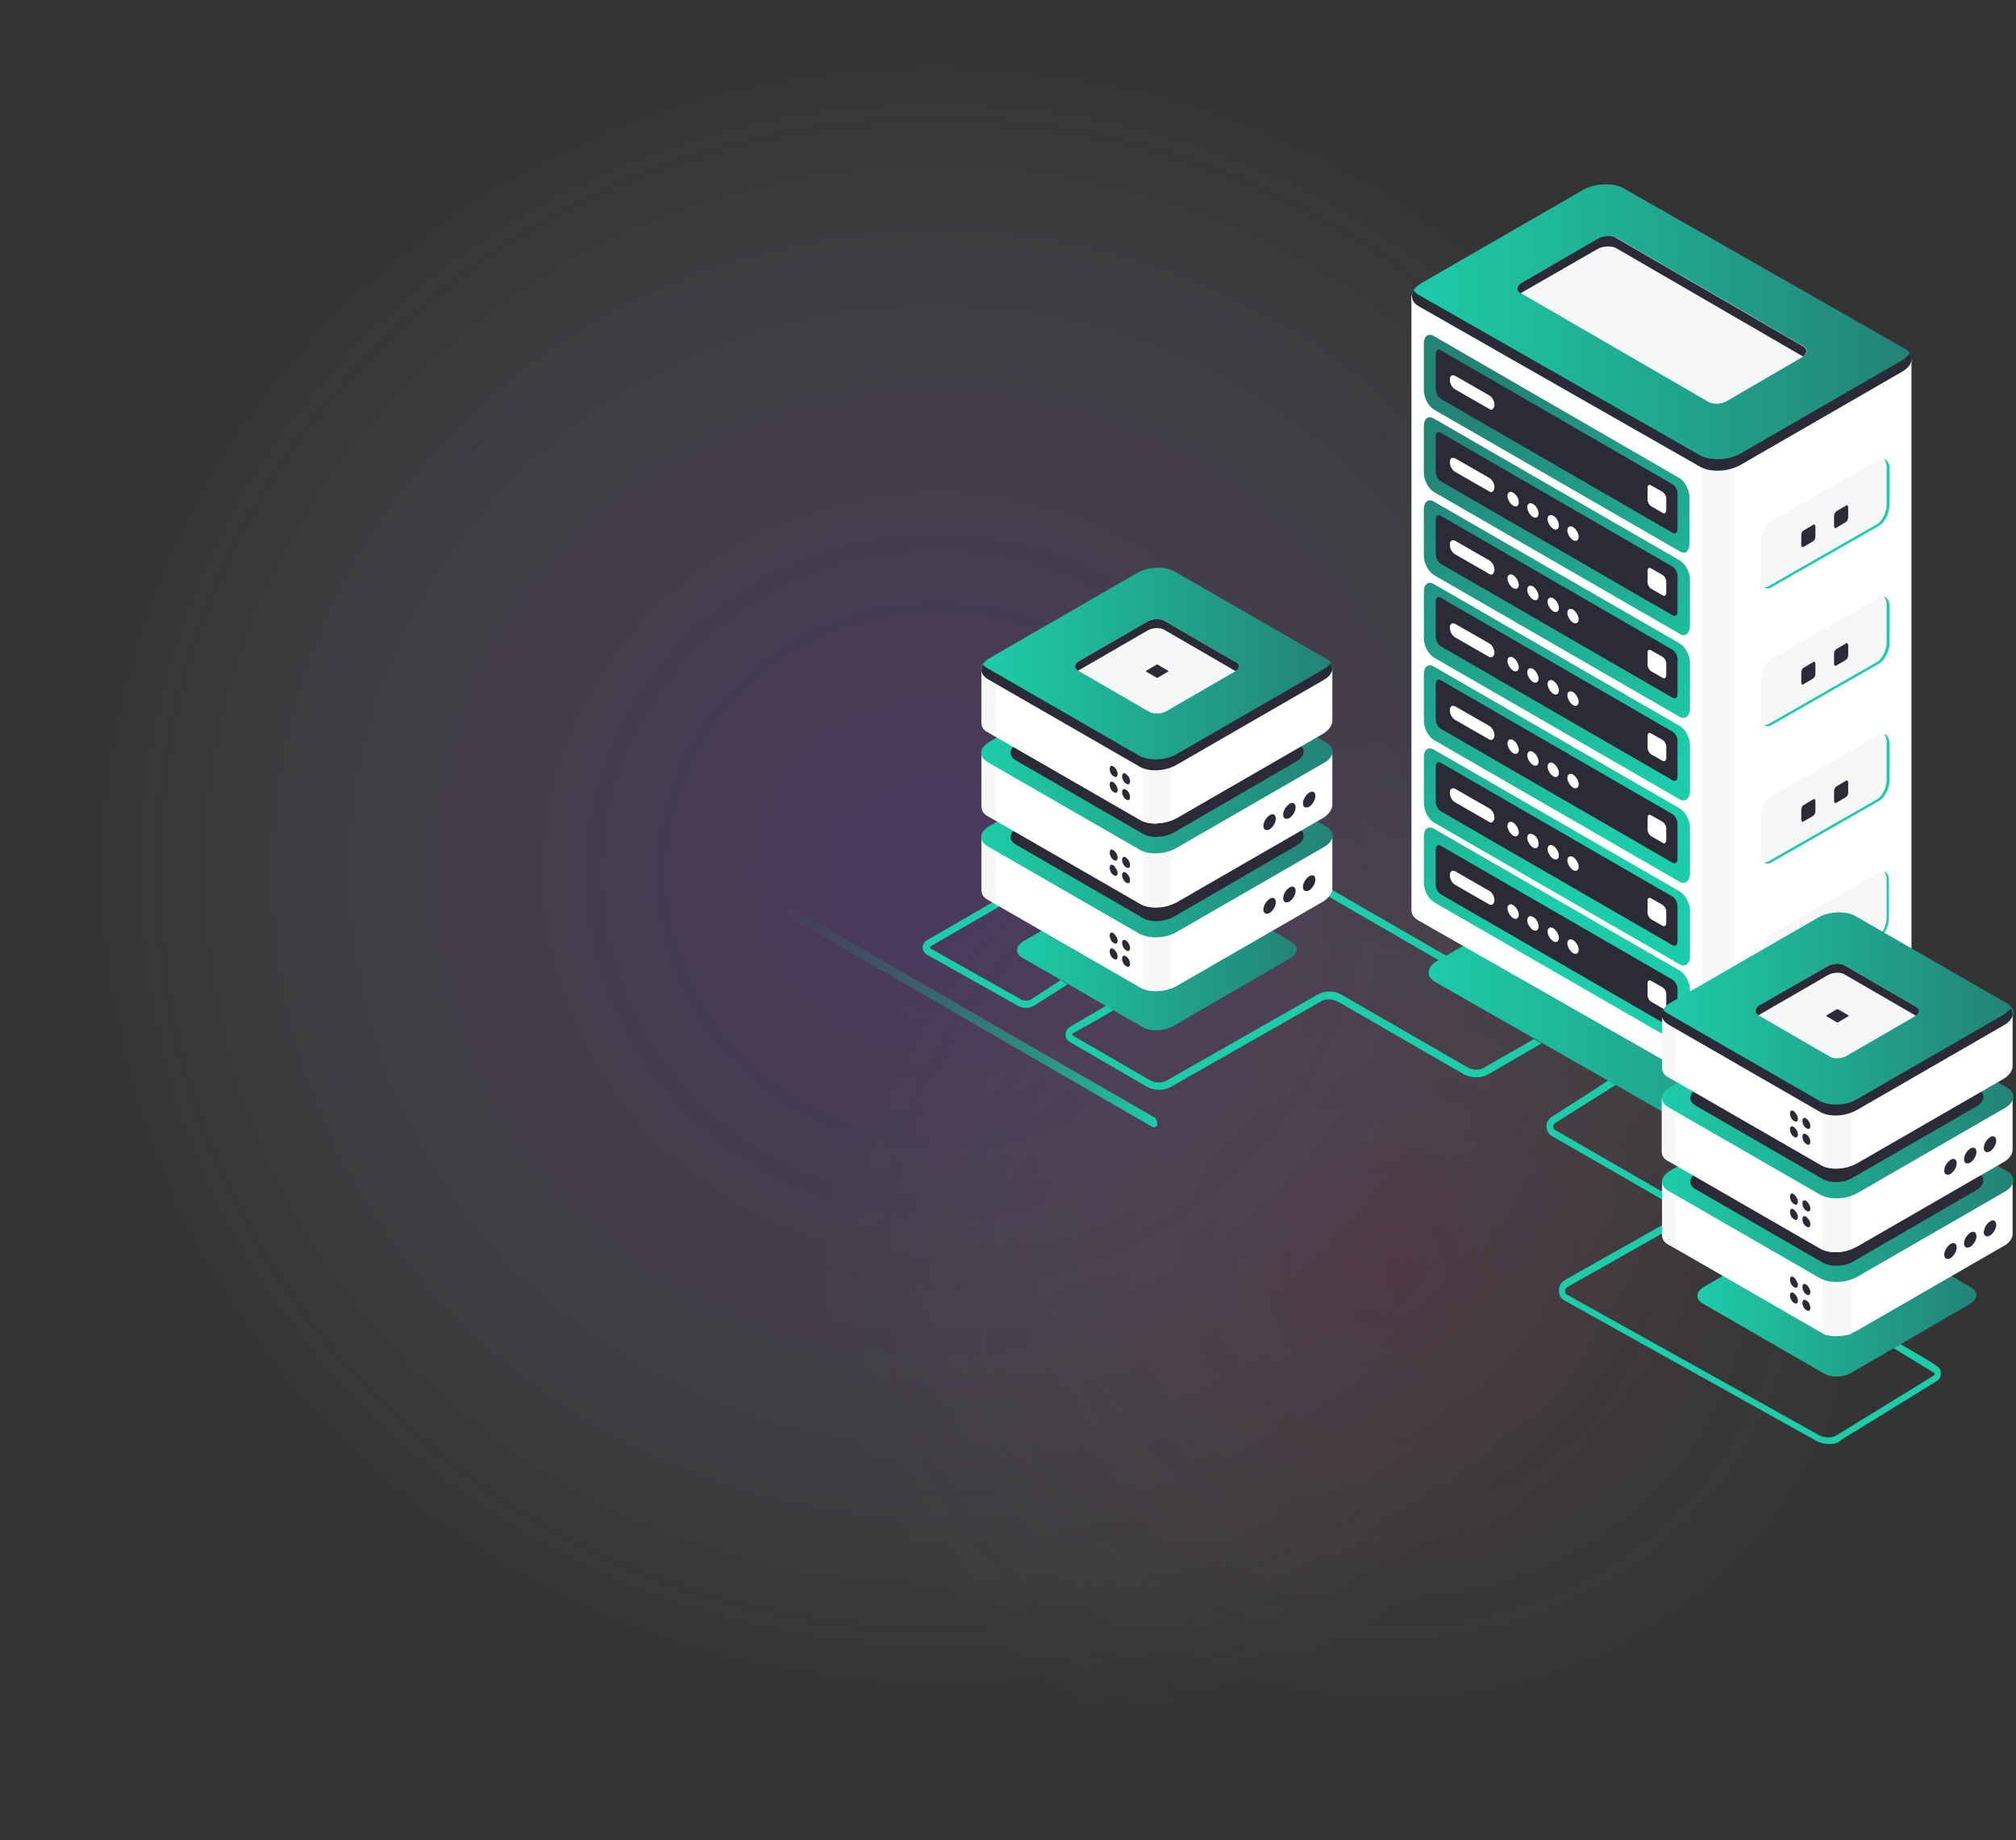 <?xml version="1.0" encoding="utf-8"?>
<!-- Generator: Adobe Illustrator 24.3.0, SVG Export Plug-In . SVG Version: 6.00 Build 0)  -->
<svg version="1.1" id="Layer_1" xmlns="http://www.w3.org/2000/svg" xmlns:xlink="http://www.w3.org/1999/xlink" x="0px" y="0px"
	 viewBox="0 0 356.8 325.7" style="enable-background:new 0 0 356.8 325.7;" xml:space="preserve">
<rect x="0" y="0" width="356.8" height="325.7" fill="#333333" stroke="none"/>
<style type="text/css">
	.st0{opacity:0.6;fill:url(#SVGID_1_);enable-background:new    ;}
	.st1{opacity:9.000000e-02;fill:url(#SVGID_2_);enable-background:new    ;}
	.st2{fill:#1DCCA8;}
	.st3{fill:url(#SVGID_3_);}
	.st4{fill:#FFFFFF;}
	.st5{fill:#F6F7F8;}
	.st6{fill:url(#SVGID_4_);}
	.st7{fill:#2B2B38;}
	.st8{fill:url(#SVGID_5_);}
	.st9{fill:url(#SVGID_6_);}
	.st10{fill:url(#SVGID_7_);}
	.st11{fill:url(#SVGID_8_);}
	.st12{fill:url(#SVGID_9_);}
	.st13{fill:url(#SVGID_10_);}
	.st14{fill:url(#SVGID_11_);}
	.st15{fill:url(#SVGID_12_);}
	.st16{fill:url(#SVGID_13_);}
	.st17{fill:url(#SVGID_14_);}
	.st18{fill:url(#SVGID_15_);}
	.st19{fill:url(#SVGID_16_);}
	.st20{fill:url(#SVGID_17_);}
	.st21{fill:url(#SVGID_18_);}
	.st22{fill:url(#SVGID_19_);}
	.st23{fill:url(#SVGID_20_);}
</style>
<radialGradient id="SVGID_1_" cx="190.366" cy="160.522" r="174.177" gradientTransform="matrix(0.905 6.164446e-03 2.832421e-03 -0.875 -6.629 294.173)" gradientUnits="userSpaceOnUse">
	<stop  offset="1.874290e-02" style="stop-color:#9649E8;stop-opacity:0.4"/>
	<stop  offset="0.134" style="stop-color:#9B53E9;stop-opacity:0.353"/>
	<stop  offset="0.328" style="stop-color:#A96DEA;stop-opacity:0.274"/>
	<stop  offset="0.577" style="stop-color:#C098ED;stop-opacity:0.172"/>
	<stop  offset="0.869" style="stop-color:#DFD3F0;stop-opacity:5.326909e-02"/>
	<stop  offset="1" style="stop-color:#EEF0F2;stop-opacity:0"/>
</radialGradient>
<path class="st0" d="M136.9-0.9c64.8-7.9,128.4,18.7,164.5,69.1c46.3,64.7,24.1,136.3,21.7,143.6c-17.7,53.8-62.3,93.3-113.1,107.6
	c-30.5,8.6-57.3,6.4-73.4,3.7C59,307.3,2.5,241.8,0.1,166.3C-2.5,87.1,55.3,15.8,136.9-0.9z"/>
<radialGradient id="SVGID_2_" cx="229.439" cy="132.853" r="68.831" gradientTransform="matrix(1.485 1.546095e-02 1.717808e-02 -1.372 -96.43 403.078)" gradientUnits="userSpaceOnUse">
	<stop  offset="0" style="stop-color:#ED2073"/>
	<stop  offset="9.051257e-02" style="stop-color:#ED337F;stop-opacity:0.909"/>
	<stop  offset="1" style="stop-color:#EEF0F2;stop-opacity:0"/>
</radialGradient>
<path class="st1" d="M231,127c42.1-4.8,83.4,11.3,106.9,42.1c30.1,39.4,15.7,82.9,14.1,87.4c-11.5,32.7-40.5,56.8-73.5,65.5
	c-19.8,5.3-37.2,3.9-47.7,2.3c-50.4-9.7-87.1-49.5-88.7-95.5C140.5,180.6,178,137.2,231,127z"/>
<g>
	<path class="st2" d="M323.7,255.6c-0.8,0-1.6-0.2-2.3-0.6l-44.5-24.8c-0.7-0.4-1-1-1-1.8c0-0.8,0.4-1.4,1-1.8l20.2-11.4
		c0.3-0.2,0.3-0.5,0.3-0.6s0-0.4-0.3-0.6l-22.4-12.9c-0.6-0.3-1-1-1-1.7c0-0.7,0.3-1.3,0.9-1.7c3.4-2.2,6.8-4.3,10.1-6.5
		c0.5,0.3,0.9,0.5,1.3,0.8c-3.6,2.3-7.2,4.5-10.8,6.8c-0.3,0.2-0.3,0.5-0.3,0.6c0,0.1,0,0.4,0.3,0.6l22.4,12.9c0.7,0.4,1,1,1,1.8
		c0,0.7-0.4,1.4-1,1.7l-20.2,11.4c-0.3,0.2-0.4,0.5-0.4,0.7c0,0.1,0,0.5,0.4,0.7l44.5,24.8c1.1,0.6,2.4,0.6,3.4-0.1l16.9-10.4
		c0.1-0.1,0.2-0.2,0.2-0.3c0,0,0-0.1-0.1-0.2c0,0-0.1-0.1-0.1-0.1c-0.1,0-3-1.8-7.1-4.3c0.4-0.2,0.8-0.5,1.2-0.7
		c3.5,2,6,3.5,6.5,3.9c0.1,0.1,0.3,0.2,0.5,0.5c0.2,0.2,0.2,0.5,0.2,0.8c0,0.6-0.3,1.1-0.8,1.4l-16.9,10.4
		C325.4,255.4,324.6,255.6,323.7,255.6z"/>
	
		<linearGradient id="SVGID_3_" gradientUnits="userSpaceOnUse" x1="252.828" y1="469.329" x2="335.311" y2="469.329" gradientTransform="matrix(1 0 0 1 0 -292)">
		<stop  offset="0" style="stop-color:#1DCCA8"/>
		<stop  offset="1" style="stop-color:#238375"/>
	</linearGradient>
	<path class="st3" d="M300.4,200.3L254,173.8c-1.7-1-1.5-2.7,0.5-3.8l26.7-15.4c2-1.1,4.9-1.3,6.6-0.3l46.4,26.5
		c1.7,1,1.5,2.7-0.5,3.8L307,200C305.1,201.2,302.1,201.3,300.4,200.3z"/>
	<g>
		<path class="st4" d="M338.3,171.9L338.3,171.9V63.6l-43-11.3l-8-4.6c-1.8-1-5-0.9-7.1,0.3l-7.4,4.3h-23l6.8,104.5
			c0,0.7,0.3,1.4,1.2,1.9l43,32.4c1.8,1,5,0.9,7.1-0.3l28.6-16.5C337.8,173.6,338.4,172.8,338.3,171.9z"/>
	</g>
	<g>
		<path class="st4" d="M284,47.1c-1.3,0-2.7,0.4-3.8,1l-7.4,4.3h-23v108.6c0,0.7,0.3,1.4,1.2,1.9l49.8,28.4c0.9,0.5,2.1,0.7,3.3,0.7
			l0.5-109.3L284,47.1z"/>
	</g>
	<g>
		<path class="st5" d="M301.3,191.4c1.6,0.7,3.8,0.7,5.7-0.1v-110h-5.7V191.4z"/>
	</g>
	
		<linearGradient id="SVGID_4_" gradientUnits="userSpaceOnUse" x1="249.879" y1="349.973" x2="338.337" y2="349.973" gradientTransform="matrix(1 0 0 1 0 -292)">
		<stop  offset="0" style="stop-color:#1DCCA8"/>
		<stop  offset="1" style="stop-color:#238375"/>
	</linearGradient>
	<path class="st6" d="M300.9,82.6l-49.8-28.4c-1.8-1-1.6-2.9,0.5-4.1l28.6-16.5c2.1-1.2,5.3-1.3,7.1-0.3l49.8,28.4
		c1.8,1,1.6,2.9-0.5,4.1L308,82.3C305.9,83.5,302.7,83.7,300.9,82.6z"/>
	<g>
		<path class="st7" d="M336.6,63.8l-28.6,16.5c-2.1,1.2-5.3,1.3-7.1,0.3l-49.8-28.4c-0.4-0.2-0.7-0.5-0.9-0.8
			c-0.6,1-0.3,2.1,0.9,2.8l49.8,28.4c1.8,1,5,0.9,7.1-0.3l28.6-16.5c1.7-1,2.1-2.3,1.4-3.3C337.7,63,337.2,63.4,336.6,63.8z"/>
	</g>
	<g>
		<g>
			<path class="st5" d="M302.3,71.1l-33.1-19.2c-0.8-0.5-0.7-1.3,0.2-1.9l13.4-7.7c1-0.6,2.5-0.6,3.3-0.2l33.1,19.2
				c0.8,0.5,0.7,1.3-0.2,1.9L305.6,71C304.6,71.6,303.1,71.6,302.3,71.1z"/>
		</g>
	</g>
	<g>
		<path class="st7" d="M269.1,51.9L269.1,51.9c0.1,0,0.2,0,0.2-0.1l13.4-7.7c1-0.6,2.5-0.6,3.3-0.2l33.1,19.2c0.8-0.6,0.8-1.3,0-1.8
			l-33.1-19.2c-0.8-0.5-2.3-0.4-3.3,0.2L269.4,50C268.4,50.6,268.3,51.4,269.1,51.9z"/>
	</g>
	<g>
		<path class="st5" d="M313.6,104.1l18.9-10.8c1.1-0.6,1.9-2.3,1.9-3.6v-6.8c0-1.4-0.8-2.1-1.9-1.5l-18.9,10.8
			c-1.1,0.6-1.9,2.3-1.9,3.6v6.7C311.7,104,312.5,104.7,313.6,104.1z"/>
	</g>
	<path class="st2" d="M333.4,81.2c0.3,0.3,0.5,0.8,0.5,1.4v6.7c0,1.4-0.8,3.1-1.9,3.6l-18.9,10.8c-0.3,0.2-0.7,0.3-0.9,0.2
		c0.3,0.3,0.8,0.4,1.4,0l18.9-10.8c1.1-0.6,1.9-2.3,1.9-3.6v-6.7C334.4,81.9,333.9,81.4,333.4,81.2z"/>
	<g>
		<g>
			<path class="st7" d="M319.2,96.8l1.7-1c0.2-0.1,0.4-0.5,0.4-0.8v-1.8c0-0.3-0.2-0.5-0.4-0.3l-1.7,1c-0.2,0.1-0.4,0.5-0.4,0.8v1.8
				C318.8,96.8,319,96.9,319.2,96.8z"/>
		</g>
		<g>
			<path class="st7" d="M325,93.4l1.7-1c0.2-0.1,0.4-0.5,0.4-0.8v-1.8c0-0.3-0.2-0.5-0.4-0.3l-1.7,1c-0.2,0.1-0.4,0.5-0.4,0.8v1.8
				C324.6,93.4,324.8,93.6,325,93.4z"/>
		</g>
	</g>
	<g>
		<path class="st5" d="M313.6,152.7l18.9-10.8c1.1-0.6,1.9-2.3,1.9-3.6v-6.7c0-1.4-0.8-2.1-1.9-1.5l-18.9,10.8
			c-1.1,0.6-1.9,2.3-1.9,3.6v6.7C311.7,152.7,312.5,153.4,313.6,152.7z"/>
	</g>
	<path class="st2" d="M333.4,129.9c0.3,0.3,0.5,0.8,0.5,1.4v6.7c0,1.4-0.8,3.1-1.9,3.6l-18.9,10.8c-0.3,0.2-0.7,0.3-0.9,0.2
		c0.3,0.3,0.8,0.4,1.4,0l18.9-10.8c1.1-0.6,1.9-2.3,1.9-3.6v-6.7C334.4,130.6,333.9,130,333.4,129.9z"/>
	<g>
		<g>
			<path class="st7" d="M319.2,145.4l1.7-1c0.2-0.1,0.4-0.5,0.4-0.8v-1.8c0-0.3-0.2-0.5-0.4-0.3l-1.7,1c-0.2,0.1-0.4,0.5-0.4,0.8
				v1.8C318.8,145.4,319,145.6,319.2,145.4z"/>
		</g>
		<g>
			<path class="st7" d="M325,142.1l1.7-1c0.2-0.1,0.4-0.5,0.4-0.8v-1.8c0-0.3-0.2-0.5-0.4-0.3l-1.7,1c-0.2,0.1-0.4,0.5-0.4,0.8v1.8
				C324.6,142.1,324.8,142.2,325,142.1z"/>
		</g>
	</g>
	<g>
		<path class="st5" d="M313.6,177.1l18.9-10.8c1.1-0.6,1.9-2.3,1.9-3.6v-6.7c0-1.4-0.8-2.1-1.9-1.5l-18.9,10.8
			c-1.1,0.6-1.9,2.3-1.9,3.6v6.7C311.7,177.1,312.5,177.7,313.6,177.1z"/>
	</g>
	<path class="st2" d="M333.4,154.2c0.3,0.3,0.5,0.8,0.5,1.4v6.8c0,1.4-0.8,3.1-1.9,3.6L313,176.8c-0.3,0.2-0.7,0.3-0.9,0.2
		c0.3,0.3,0.8,0.4,1.4,0l18.9-10.8c1.1-0.6,1.9-2.3,1.9-3.6v-6.7C334.4,154.9,333.9,154.4,333.4,154.2z"/>
	<g>
		<path class="st5" d="M313.6,128.4l18.9-10.8c1.1-0.6,1.9-2.3,1.9-3.6v-6.7c0-1.4-0.8-2.1-1.9-1.5l-18.9,10.8
			c-1.1,0.6-1.9,2.3-1.9,3.6v6.7C311.7,128.4,312.5,129,313.6,128.4z"/>
	</g>
	<path class="st2" d="M333.4,105.6c0.3,0.3,0.5,0.8,0.5,1.4v6.7c0,1.4-0.8,3.1-1.9,3.6l-18.9,10.8c-0.3,0.2-0.7,0.3-0.9,0.2
		c0.3,0.3,0.8,0.4,1.4,0l18.9-10.8c1.1-0.6,1.9-2.3,1.9-3.6v-6.7C334.4,106.3,333.9,105.7,333.4,105.6z"/>
	<g>
		<g>
			<path class="st7" d="M319.2,121.1l1.7-1c0.2-0.1,0.4-0.5,0.4-0.8v-1.8c0-0.3-0.2-0.5-0.4-0.3l-1.7,1c-0.2,0.1-0.4,0.5-0.4,0.8
				v1.8C318.8,121.1,319,121.3,319.2,121.1z"/>
		</g>
		<g>
			<path class="st7" d="M325,117.8l1.7-1c0.2-0.1,0.4-0.5,0.4-0.8v-1.8c0-0.3-0.2-0.5-0.4-0.3l-1.7,1c-0.2,0.1-0.4,0.5-0.4,0.8v1.8
				C324.6,117.8,324.8,117.9,325,117.8z"/>
		</g>
	</g>
	
		<linearGradient id="SVGID_5_" gradientUnits="userSpaceOnUse" x1="314.505" y1="409.552" x2="264.827" y2="359.875" gradientTransform="matrix(1 0 0 1 0 -292)">
		<stop  offset="0" style="stop-color:#1DCCA8"/>
		<stop  offset="1" style="stop-color:#238375"/>
	</linearGradient>
	<path class="st8" d="M297.3,97.6l-43.5-25.1c-1-0.6-1.8-2.1-1.8-3.4v-8.3c0-1.3,0.8-1.9,1.8-1.3l43.4,25.1c1,0.6,1.8,2.1,1.8,3.4
		v8.3C299,97.6,298.2,98.2,297.3,97.6z"/>
	<g>
		<path class="st7" d="M296,94.3l-41-23.7c-0.5-0.3-0.9-1-0.9-1.7v-6.2c0-0.7,0.4-1,0.9-0.7l41,23.7c0.5,0.3,0.9,1,0.9,1.7v6.2
			C296.9,94.3,296.5,94.6,296,94.3z"/>
	</g>
	<path class="st4" d="M263.6,72.4l-6.1-3.5c-0.5-0.3-0.9-1-0.9-1.7l0,0c0-0.7,0.4-0.9,0.9-0.7l6.1,3.5c0.5,0.3,0.9,1,0.9,1.7l0,0
		C264.4,72.4,264,72.7,263.6,72.4z"/>
	<path class="st4" d="M294.3,90.8l-2.1-1.2c-0.3-0.2-0.6-0.7-0.6-1.1v-2.2c0-0.4,0.2-0.6,0.6-0.4l2.1,1.2c0.3,0.2,0.6,0.7,0.6,1.1
		v2.2C294.8,90.8,294.6,91,294.3,90.8z"/>
	
		<linearGradient id="SVGID_6_" gradientUnits="userSpaceOnUse" x1="307.197" y1="416.857" x2="257.52" y2="367.18" gradientTransform="matrix(1 0 0 1 0 -292)">
		<stop  offset="0" style="stop-color:#1DCCA8"/>
		<stop  offset="1" style="stop-color:#238375"/>
	</linearGradient>
	<path class="st9" d="M297.3,112.2l-43.5-25.1c-1-0.6-1.8-2.1-1.8-3.4v-8.3c0-1.3,0.8-1.9,1.8-1.3l43.5,25.1c1,0.6,1.8,2.1,1.8,3.4
		v8.3C299,112.2,298.2,112.8,297.3,112.2z"/>
	<g>
		<path class="st7" d="M296,108.9l-41-23.7c-0.5-0.3-0.9-1-0.9-1.7v-6.2c0-0.7,0.4-1,0.9-0.7l41,23.7c0.5,0.3,0.9,1,0.9,1.7v6.3
			C296.9,108.9,296.5,109.2,296,108.9z"/>
	</g>
	<path class="st4" d="M263.6,87l-6.1-3.5c-0.5-0.3-0.9-1-0.9-1.7l0,0c0-0.7,0.4-0.9,0.9-0.7l6.1,3.5c0.5,0.3,0.9,1,0.9,1.7l0,0
		C264.4,87,264,87.3,263.6,87z"/>
	<path class="st4" d="M268.8,88.9c0,0.7-0.5,0.9-1,0.6c-0.5-0.3-1-1.1-1-1.7c0-0.7,0.5-0.9,1-0.6S268.8,88.2,268.8,88.9z"/>
	<path class="st4" d="M272.3,90.9c0,0.7-0.5,0.9-1,0.6c-0.5-0.3-1-1.1-1-1.7c0-0.7,0.5-0.9,1-0.6C271.9,89.5,272.3,90.3,272.3,90.9z
		"/>
	<path class="st4" d="M275.9,93c0,0.7-0.5,0.9-1,0.6c-0.5-0.3-1-1.1-1-1.7c0-0.7,0.5-0.9,1-0.6C275.4,91.5,275.9,92.3,275.9,93z"/>
	<path class="st4" d="M279.4,95c0,0.7-0.5,0.9-1,0.6c-0.5-0.3-1-1.1-1-1.7c0-0.7,0.5-0.9,1-0.6C278.9,93.6,279.4,94.4,279.4,95z"/>
	<path class="st4" d="M294.3,105.4l-2.1-1.2c-0.3-0.2-0.6-0.7-0.6-1.1V101c0-0.4,0.2-0.6,0.6-0.4l2.1,1.2c0.3,0.2,0.6,0.7,0.6,1.1
		v2.2C294.8,105.4,294.6,105.6,294.3,105.4z"/>
	
		<linearGradient id="SVGID_7_" gradientUnits="userSpaceOnUse" x1="299.88" y1="424.171" x2="250.202" y2="374.494" gradientTransform="matrix(1 0 0 1 0 -292)">
		<stop  offset="0" style="stop-color:#1DCCA8"/>
		<stop  offset="1" style="stop-color:#238375"/>
	</linearGradient>
	<path class="st10" d="M297.3,126.9l-43.5-25.1c-1-0.6-1.8-2.1-1.8-3.4v-8.3c0-1.3,0.8-1.9,1.8-1.3l43.5,25.1c1,0.6,1.8,2.1,1.8,3.4
		v8.3C299,126.8,298.2,127.4,297.3,126.9z"/>
	<g>
		<path class="st7" d="M296,123.5l-41-23.7c-0.5-0.3-0.9-1-0.9-1.7V92c0-0.7,0.4-1,0.9-0.7l41,23.7c0.5,0.3,0.9,1,0.9,1.7v6.2
			C296.9,123.5,296.5,123.8,296,123.5z"/>
	</g>
	<path class="st4" d="M263.6,101.6l-6.1-3.5c-0.5-0.3-0.9-1-0.9-1.7l0,0c0-0.7,0.4-0.9,0.9-0.7l6.1,3.5c0.5,0.3,0.9,1,0.9,1.7l0,0
		C264.4,101.6,264,101.9,263.6,101.6z"/>
	<path class="st4" d="M268.8,103.5c0,0.7-0.5,0.9-1,0.6c-0.5-0.3-1-1.1-1-1.7c0-0.7,0.5-0.9,1-0.6
		C268.3,102.1,268.8,102.9,268.8,103.5z"/>
	<path class="st4" d="M272.3,105.5c0,0.7-0.5,0.9-1,0.6c-0.5-0.3-1-1.1-1-1.7c0-0.7,0.5-0.9,1-0.6S272.3,104.9,272.3,105.5z"/>
	<path class="st4" d="M275.9,107.6c0,0.7-0.5,0.9-1,0.6c-0.5-0.3-1-1.1-1-1.7c0-0.7,0.5-0.9,1-0.6
		C275.4,106.2,275.9,106.9,275.9,107.6z"/>
	<path class="st4" d="M279.4,109.6c0,0.7-0.5,0.9-1,0.6c-0.5-0.3-1-1.1-1-1.7c0-0.7,0.5-0.9,1-0.6
		C278.9,108.2,279.4,109,279.4,109.6z"/>
	<path class="st4" d="M294.3,120l-2.1-1.2c-0.3-0.2-0.6-0.7-0.6-1.1v-2.2c0-0.4,0.2-0.6,0.6-0.4l2.1,1.2c0.3,0.2,0.6,0.7,0.6,1.1
		v2.2C294.8,120,294.6,120.2,294.3,120z"/>
	
		<linearGradient id="SVGID_8_" gradientUnits="userSpaceOnUse" x1="292.581" y1="431.467" x2="242.904" y2="381.789" gradientTransform="matrix(1 0 0 1 0 -292)">
		<stop  offset="0" style="stop-color:#1DCCA8"/>
		<stop  offset="1" style="stop-color:#238375"/>
	</linearGradient>
	<path class="st11" d="M297.3,141.5l-43.5-25.1c-1-0.6-1.8-2.1-1.8-3.4v-8.3c0-1.3,0.8-1.9,1.8-1.3l43.5,25.1c1,0.6,1.8,2.1,1.8,3.4
		v8.3C299,141.4,298.2,142,297.3,141.5z"/>
	<g>
		<path class="st7" d="M296,138.1l-41-23.7c-0.5-0.3-0.9-1-0.9-1.7v-6.2c0-0.7,0.4-1,0.9-0.7l41,23.7c0.5,0.3,0.9,1,0.9,1.7v6.2
			C296.9,138.1,296.5,138.4,296,138.1z"/>
	</g>
	<path class="st4" d="M263.6,116.3l-6.1-3.5c-0.5-0.3-0.9-1-0.9-1.7l0,0c0-0.7,0.4-0.9,0.9-0.7l6.1,3.5c0.5,0.3,0.9,1,0.9,1.7l0,0
		C264.4,116.2,264,116.5,263.6,116.3z"/>
	<path class="st4" d="M268.8,118.1c0,0.7-0.5,0.9-1,0.6c-0.5-0.3-1-1.1-1-1.7c0-0.7,0.5-0.9,1-0.6
		C268.3,116.7,268.8,117.5,268.8,118.1z"/>
	<path class="st4" d="M272.3,120.1c0,0.7-0.5,0.9-1,0.6c-0.5-0.3-1-1.1-1-1.7c0-0.7,0.5-0.9,1-0.6S272.3,119.5,272.3,120.1z"/>
	<path class="st4" d="M275.9,122.2c0,0.7-0.5,0.9-1,0.6c-0.5-0.3-1-1.1-1-1.7c0-0.7,0.5-0.9,1-0.6S275.9,121.6,275.9,122.2z"/>
	<path class="st4" d="M279.4,124.2c0,0.7-0.5,0.9-1,0.6c-0.5-0.3-1-1.1-1-1.7c0-0.7,0.5-0.9,1-0.6
		C278.9,122.8,279.4,123.6,279.4,124.2z"/>
	<path class="st4" d="M294.3,134.7l-2.1-1.2c-0.3-0.2-0.6-0.7-0.6-1.1v-2.2c0-0.4,0.2-0.6,0.6-0.4l2.1,1.2c0.3,0.2,0.6,0.7,0.6,1.1
		v2.2C294.8,134.7,294.6,134.8,294.3,134.7z"/>
	
		<linearGradient id="SVGID_9_" gradientUnits="userSpaceOnUse" x1="285.264" y1="438.781" x2="235.587" y2="389.104" gradientTransform="matrix(1 0 0 1 0 -292)">
		<stop  offset="0" style="stop-color:#1DCCA8"/>
		<stop  offset="1" style="stop-color:#238375"/>
	</linearGradient>
	<path class="st12" d="M297.3,156.1L253.8,131c-1-0.6-1.8-2.1-1.8-3.4v-8.3c0-1.3,0.8-1.9,1.8-1.3l43.5,25.1c1,0.6,1.8,2.1,1.8,3.4
		v8.3C299,156,298.2,156.6,297.3,156.1z"/>
	<g>
		<path class="st7" d="M296,152.7l-41-23.7c-0.5-0.3-0.9-1-0.9-1.7v-6.2c0-0.7,0.4-1,0.9-0.7l41,23.7c0.5,0.3,0.9,1,0.9,1.7v6.2
			C296.9,152.7,296.5,153,296,152.7z"/>
	</g>
	<path class="st4" d="M263.6,130.9l-6.1-3.5c-0.5-0.3-0.9-1-0.9-1.7l0,0c0-0.7,0.4-0.9,0.9-0.7l6.1,3.5c0.5,0.3,0.9,1,0.9,1.7l0,0
		C264.4,130.9,264,131.1,263.6,130.9z"/>
	<path class="st4" d="M268.8,132.7c0,0.7-0.5,0.9-1,0.6c-0.5-0.3-1-1.1-1-1.7c0-0.7,0.5-0.9,1-0.6
		C268.3,131.3,268.8,132.1,268.8,132.7z"/>
	<path class="st4" d="M272.3,134.8c0,0.7-0.5,0.9-1,0.6c-0.5-0.3-1-1.1-1-1.7c0-0.7,0.5-0.9,1-0.6S272.3,134.1,272.3,134.8z"/>
	<path class="st4" d="M275.9,136.8c0,0.7-0.5,0.9-1,0.6c-0.5-0.3-1-1.1-1-1.7c0-0.7,0.5-0.9,1-0.6
		C275.4,135.4,275.9,136.2,275.9,136.8z"/>
	<path class="st4" d="M279.4,138.8c0,0.7-0.5,0.9-1,0.6c-0.5-0.3-1-1.1-1-1.7c0-0.7,0.5-0.9,1-0.6
		C278.9,137.4,279.4,138.2,279.4,138.8z"/>
	<path class="st4" d="M294.3,149.2l-2.1-1.2c-0.3-0.2-0.6-0.7-0.6-1.1v-2.2c0-0.4,0.2-0.6,0.6-0.4l2.1,1.2c0.3,0.2,0.6,0.7,0.6,1.1
		v2.2C294.8,149.2,294.6,149.4,294.3,149.2z"/>
	
		<linearGradient id="SVGID_10_" gradientUnits="userSpaceOnUse" x1="277.956" y1="446.086" x2="228.279" y2="396.409" gradientTransform="matrix(1 0 0 1 0 -292)">
		<stop  offset="0" style="stop-color:#1DCCA8"/>
		<stop  offset="1" style="stop-color:#238375"/>
	</linearGradient>
	<path class="st13" d="M297.3,170.7l-43.5-25.1c-1-0.6-1.8-2.1-1.8-3.4V134c0-1.3,0.8-1.9,1.8-1.3l43.5,25.1c1,0.6,1.8,2.1,1.8,3.4
		v8.3C299,170.6,298.2,171.3,297.3,170.7z"/>
	<g>
		<path class="st7" d="M296,167.3l-41-23.7c-0.5-0.3-0.9-1-0.9-1.7v-6.2c0-0.7,0.4-1,0.9-0.7l41,23.7c0.5,0.3,0.9,1,0.9,1.7v6.2
			C296.9,167.3,296.5,167.6,296,167.3z"/>
	</g>
	<path class="st4" d="M263.6,145.5l-6.1-3.5c-0.5-0.3-0.9-1-0.9-1.7l0,0c0-0.7,0.4-0.9,0.9-0.7l6.1,3.5c0.5,0.3,0.9,1,0.9,1.7l0,0
		C264.4,145.4,264,145.8,263.6,145.5z"/>
	<path class="st4" d="M268.8,147.3c0,0.7-0.5,0.9-1,0.6c-0.5-0.3-1-1.1-1-1.7c0-0.7,0.5-0.9,1-0.6
		C268.3,145.9,268.8,146.7,268.8,147.3z"/>
	<path class="st4" d="M272.3,149.4c0,0.7-0.5,0.9-1,0.6c-0.5-0.3-1-1.1-1-1.7c0-0.7,0.5-0.9,1-0.6
		C271.9,147.9,272.3,148.7,272.3,149.4z"/>
	<path class="st4" d="M275.9,151.4c0,0.7-0.5,0.9-1,0.6c-0.5-0.3-1-1.1-1-1.7c0-0.7,0.5-0.9,1-0.6
		C275.4,150,275.9,150.8,275.9,151.4z"/>
	<path class="st4" d="M279.4,153.4c0,0.7-0.5,0.9-1,0.6c-0.5-0.3-1-1.1-1-1.7c0-0.7,0.5-0.9,1-0.6
		C278.9,152,279.4,152.8,279.4,153.4z"/>
	<path class="st4" d="M294.3,163.9l-2.1-1.2c-0.3-0.2-0.6-0.7-0.6-1.1v-2.2c0-0.4,0.2-0.6,0.6-0.4l2.1,1.2c0.3,0.2,0.6,0.7,0.6,1.1
		v2.2C294.8,163.9,294.6,164,294.3,163.9z"/>
	
		<linearGradient id="SVGID_11_" gradientUnits="userSpaceOnUse" x1="270.879" y1="453.16" x2="221.202" y2="403.483" gradientTransform="matrix(1 0 0 1 0 -292)">
		<stop  offset="0" style="stop-color:#1DCCA8"/>
		<stop  offset="1" style="stop-color:#238375"/>
	</linearGradient>
	<path class="st14" d="M297.3,184.8l-43.5-25.1c-1-0.6-1.8-2.1-1.8-3.4v-8.3c0-1.3,0.8-1.9,1.8-1.3l43.5,25.1c1,0.6,1.8,2.1,1.8,3.4
		v8.3C299,184.8,298.2,185.4,297.3,184.8z"/>
	<g>
		<path class="st7" d="M296,182l-41-23.7c-0.5-0.3-0.9-1-0.9-1.7v-6.2c0-0.7,0.4-1,0.9-0.7l41,23.7c0.5,0.3,0.9,1,0.9,1.7v6.2
			C296.9,181.9,296.5,182.2,296,182z"/>
	</g>
	<path class="st4" d="M263.6,160.1l-6.1-3.5c-0.5-0.3-0.9-1-0.9-1.7l0,0c0-0.7,0.4-0.9,0.9-0.7l6.1,3.5c0.5,0.3,0.9,1,0.9,1.7l0,0
		C264.4,160.1,264,160.3,263.6,160.1z"/>
	<path class="st4" d="M268.8,161.9c0,0.7-0.5,0.9-1,0.6c-0.5-0.3-1-1.1-1-1.7c0-0.7,0.5-0.9,1-0.6
		C268.3,160.5,268.8,161.3,268.8,161.9z"/>
	<path class="st4" d="M272.3,164c0,0.7-0.5,0.9-1,0.6c-0.5-0.3-1-1.1-1-1.7c0-0.7,0.5-0.9,1-0.6C271.9,162.6,272.3,163.3,272.3,164z
		"/>
	<path class="st4" d="M275.9,166c0,0.7-0.5,0.9-1,0.6c-0.5-0.3-1-1.1-1-1.7c0-0.7,0.5-0.9,1-0.6C275.4,164.6,275.9,165.4,275.9,166z
		"/>
	<path class="st4" d="M279.4,168.1c0,0.7-0.5,0.9-1,0.6c-0.5-0.3-1-1.1-1-1.7c0-0.7,0.5-0.9,1-0.6S279.4,167.4,279.4,168.1z"/>
	<path class="st4" d="M294.3,178.5l-2.1-1.2c-0.3-0.2-0.6-0.7-0.6-1.1V174c0-0.4,0.2-0.6,0.6-0.4l2.1,1.2c0.3,0.2,0.6,0.7,0.6,1.1
		v2.2C294.8,178.5,294.6,178.7,294.3,178.5z"/>
	<g>
		<g>
			<path class="st2" d="M181.6,178.4c-0.5,0-1-0.1-1.5-0.4l-16-9c-0.5-0.3-0.8-0.8-0.8-1.3c0-0.5,0.3-1,0.8-1.3l39.8-23
				c2.3-1.3,5.1-1.3,7.4,0c14.9,8.6,29.8,17.2,44.7,25.8c-0.4,0.3-0.9,0.5-1.3,0.8c-14.7-8.5-29.4-17-44.1-25.5
				c-1.9-1.1-4.2-1.1-6.1,0l-39.8,23c-0.1,0-0.1,0.2-0.1,0.2c0,0,0,0.2,0.1,0.2l16,9c0.5,0.3,1.2,0.3,1.8,0c1.7-1.1,3.5-2.3,5.2-3.4
				c0.4,0.2,0.8,0.5,1.3,0.7c-1.9,1.2-3.9,2.5-5.8,3.7C182.7,178.2,182.2,178.4,181.6,178.4z"/>
		</g>
	</g>
	
		<linearGradient id="SVGID_12_" gradientUnits="userSpaceOnUse" x1="180.05" y1="460.082" x2="229.552" y2="460.082" gradientTransform="matrix(1 0 0 1 0 -292)">
		<stop  offset="0" style="stop-color:#1DCCA8"/>
		<stop  offset="1" style="stop-color:#238375"/>
	</linearGradient>
	<path class="st15" d="M202.4,181.9l-21.5-12.4c-1.3-0.8-1.2-2.1,0.4-3l20.7-12c1.5-0.9,3.8-1,5.1-0.2l21.5,12.4
		c1.3,0.8,1.2,2.1-0.4,3l-20.7,12C206,182.5,203.7,182.6,202.4,181.9z"/>
	<path class="st4" d="M235.8,157.3L235.8,157.3V148H215l-7.2-4.1c-1.7-1-4.5-0.8-6.5,0.3l-6.7,3.9h-20.8v9.5c0,0.7,0.3,1.3,1.1,1.7
		l26.9,15.5c1.7,1,4.5,0.8,6.5-0.3l26-15C235.2,158.9,235.8,158,235.8,157.3z"/>
	<path class="st4" d="M204.7,143.2c-1.2,0-2.5,0.3-3.5,0.9l-6.7,3.9h-20.8v9.5c0,0.7,0.3,1.3,1.1,1.7l26.9,15.5
		c0.8,0.5,1.9,0.7,3,0.7L204.7,143.2L204.7,143.2z"/>
	<g>
		<g>
			<path class="st5" d="M176.2,148h-2.3v9.5c0,0.7,0.3,1.3,1.1,1.7l1.3,0.7L176.2,148L176.2,148L176.2,148z"/>
		</g>
	</g>
	<g>
		<g>
			<path class="st5" d="M202.2,174.9c1.4,0.6,3.5,0.6,5.1-0.1V164h-5.1V174.9z"/>
		</g>
	</g>
	
		<linearGradient id="SVGID_13_" gradientUnits="userSpaceOnUse" x1="173.746" y1="440.007" x2="235.741" y2="440.007" gradientTransform="matrix(1 0 0 1 0 -292)">
		<stop  offset="0" style="stop-color:#1DCCA8"/>
		<stop  offset="1" style="stop-color:#238375"/>
	</linearGradient>
	<path class="st16" d="M201.7,165.3l-26.9-15.5c-1.7-1-1.5-2.6,0.5-3.7l26-15c1.9-1.1,4.8-1.2,6.5-0.3l26.9,15.5
		c1.7,1,1.5,2.6-0.5,3.7l-26,15C206.3,166.1,203.4,166.2,201.7,165.3z"/>
	<g>
		<path class="st7" d="M202.3,162.5l-22.5-13c-1.4-0.8-1.2-2.2,0.4-3.1l21.7-12.6c1.6-0.9,4-1,5.4-0.2l22.5,13
			c1.4,0.8,1.2,2.2-0.4,3.1l-21.7,12.6C206,163.2,203.6,163.3,202.3,162.5z"/>
	</g>
	<g>
		<g>
			<path class="st7" d="M225.8,159.7c0,0.7-0.5,1.5-1.1,1.9c-0.6,0.3-1.1,0.1-1.1-0.6s0.5-1.5,1.1-1.9S225.8,159,225.8,159.7z"/>
		</g>
		<g>
			<path class="st7" d="M229.3,157.7c0,0.7-0.5,1.5-1.1,1.9c-0.6,0.3-1.1,0.1-1.1-0.6c0-0.7,0.5-1.5,1.1-1.9
				C228.8,156.7,229.3,157,229.3,157.7z"/>
		</g>
		<g>
			<path class="st7" d="M232.8,155.7c0,0.7-0.5,1.5-1.1,1.9c-0.6,0.3-1.1,0.1-1.1-0.6s0.5-1.5,1.1-1.9
				C232.4,154.7,232.8,155,232.8,155.7z"/>
		</g>
	</g>
	<path class="st4" d="M235.8,142.5L235.8,142.5v-9.3H215l-7.2-4.1c-1.7-1-4.5-0.8-6.5,0.3l-6.7,3.9h-20.8v9.5c0,0.7,0.3,1.3,1.1,1.7
		l26.9,15.5c1.7,1,4.5,0.8,6.5-0.3l26-15C235.2,144.1,235.8,143.2,235.8,142.5z"/>
	<path class="st4" d="M204.7,128.4c-1.2,0-2.5,0.3-3.5,0.9l-6.7,3.9h-20.8v9.5c0,0.7,0.3,1.3,1.1,1.7l26.9,15.5
		c0.8,0.5,1.9,0.7,3,0.7L204.7,128.4L204.7,128.4z"/>
	<g>
		<g>
			<path class="st5" d="M176.2,133.2h-2.3v9.5c0,0.7,0.3,1.3,1.1,1.7l1.3,0.7L176.2,133.2L176.2,133.2L176.2,133.2z"/>
		</g>
	</g>
	<g>
		<g>
			<path class="st5" d="M202.2,160.1c1.4,0.6,3.5,0.6,5.1-0.1v-10.8h-5.1V160.1z"/>
		</g>
	</g>
	
		<linearGradient id="SVGID_14_" gradientUnits="userSpaceOnUse" x1="173.746" y1="425.191" x2="235.741" y2="425.191" gradientTransform="matrix(1 0 0 1 0 -292)">
		<stop  offset="0" style="stop-color:#1DCCA8"/>
		<stop  offset="1" style="stop-color:#238375"/>
	</linearGradient>
	<path class="st17" d="M201.7,150.4l-26.9-15.5c-1.7-1-1.5-2.6,0.5-3.7l26-15c1.9-1.1,4.8-1.2,6.5-0.3l26.9,15.5
		c1.7,1,1.5,2.6-0.5,3.7l-26,15C206.3,151.2,203.4,151.4,201.7,150.4z"/>
	<g>
		<path class="st7" d="M202.3,147.6l-22.5-13c-1.4-0.8-1.2-2.2,0.4-3.1l21.7-12.6c1.6-0.9,4-1,5.4-0.2l22.5,13
			c1.4,0.8,1.2,2.2-0.4,3.1l-21.7,12.6C206,148.3,203.6,148.4,202.3,147.6z"/>
	</g>
	<g>
		<g>
			<path class="st7" d="M225.8,144.9c0,0.7-0.5,1.5-1.1,1.9c-0.6,0.3-1.1,0.1-1.1-0.6c0-0.7,0.5-1.5,1.1-1.9
				S225.8,144.2,225.8,144.9z"/>
		</g>
		<g>
			<path class="st7" d="M229.3,142.9c0,0.7-0.5,1.5-1.1,1.9c-0.6,0.3-1.1,0.1-1.1-0.6c0-0.7,0.5-1.5,1.1-1.9
				C228.8,141.9,229.3,142.2,229.3,142.9z"/>
		</g>
		<g>
			<path class="st7" d="M232.8,140.9c0,0.7-0.5,1.5-1.1,1.9c-0.6,0.3-1.1,0.1-1.1-0.6c0-0.7,0.5-1.5,1.1-1.9
				C232.4,139.9,232.8,140.2,232.8,140.9z"/>
		</g>
	</g>
	<path class="st4" d="M235.8,127.6L235.8,127.6v-9.3H215l-7.2-4.1c-1.7-1-4.5-0.8-6.5,0.3l-6.7,3.9h-20.8v9.5c0,0.7,0.3,1.3,1.1,1.7
		l26.9,15.5c1.7,1,4.5,0.8,6.5-0.3l26-15C235.2,129.2,235.8,128.4,235.8,127.6z"/>
	<path class="st4" d="M204.7,113.6c-1.2,0-2.5,0.3-3.5,0.9l-6.7,3.9h-20.8v9.5c0,0.7,0.3,1.3,1.1,1.7l26.9,15.5
		c0.8,0.5,1.9,0.7,3,0.7L204.7,113.6L204.7,113.6z"/>
	<g>
		<g>
			<path class="st5" d="M176.2,118.3h-2.3v9.5c0,0.7,0.3,1.3,1.1,1.7l1.3,0.7L176.2,118.3L176.2,118.3L176.2,118.3z"/>
		</g>
	</g>
	<g>
		<g>
			<path class="st5" d="M202.2,145.3c1.4,0.6,3.5,0.6,5.1-0.1v-10.8h-5.1V145.3z"/>
		</g>
	</g>
	
		<linearGradient id="SVGID_15_" gradientUnits="userSpaceOnUse" x1="173.746" y1="410.374" x2="235.741" y2="410.374" gradientTransform="matrix(1 0 0 1 0 -292)">
		<stop  offset="0" style="stop-color:#1DCCA8"/>
		<stop  offset="1" style="stop-color:#238375"/>
	</linearGradient>
	<path class="st18" d="M201.7,135.6l-26.9-15.5c-1.7-1-1.5-2.6,0.5-3.7l26-15c1.9-1.1,4.8-1.2,6.5-0.3l26.9,15.5
		c1.7,1,1.5,2.6-0.5,3.7l-26,15C206.3,136.5,203.4,136.6,201.7,135.6z"/>
	<g>
		<path class="st7" d="M234.2,118.5l-26,15c-1.9,1.1-4.8,1.2-6.5,0.3l-26.9-15.5c-0.4-0.2-0.7-0.5-0.8-0.7c-0.6,0.9-0.3,1.9,0.8,2.6
			l26.9,15.5c1.7,1,4.5,0.8,6.5-0.3l26-15c1.5-0.8,1.9-2,1.3-3C235.2,117.8,234.7,118.2,234.2,118.5z"/>
	</g>
	<g>
		<g>
			<g>
				<path class="st5" d="M203.4,126l-12.6-7.3c-0.8-0.5-0.7-1.2,0.2-1.7l12.1-7c0.9-0.5,2.2-0.6,3-0.1l12.6,7.3
					c0.8,0.5,0.7,1.2-0.2,1.7l-12.1,7C205.5,126.4,204.1,126.4,203.4,126z"/>
			</g>
		</g>
	</g>
	<g>
		<path class="st7" d="M204.6,119.9l-1.7-1c-0.1-0.1-0.1-0.2,0-0.2l1.7-1c0.1-0.1,0.3-0.1,0.4,0l1.7,1c0.1,0.1,0.1,0.2,0,0.2l-1.7,1
			C204.9,120,204.7,120,204.6,119.9z"/>
	</g>
	<g>
		<path class="st7" d="M190.8,118.7L190.8,118.7c0.1,0,0.2-0.1,0.2-0.1l12.1-7c0.9-0.5,2.2-0.6,3-0.1l12.6,7.3
			c0.7-0.5,0.8-1.2,0-1.6l-12.6-7.3c-0.8-0.5-2.1-0.4-3,0.1l-12.1,7C190.1,117.5,190,118.3,190.8,118.7z"/>
	</g>
	<g>
		<g>
			<path class="st7" d="M200,138.3c0,0.5-0.3,0.7-0.7,0.4c-0.4-0.2-0.7-0.8-0.7-1.3s0.3-0.7,0.7-0.4
				C199.7,137.3,200,137.8,200,138.3z"/>
		</g>
		<g>
			<path class="st7" d="M197.8,137c0,0.5-0.3,0.7-0.7,0.4c-0.4-0.2-0.7-0.8-0.7-1.3c0-0.5,0.3-0.7,0.7-0.4S197.8,136.5,197.8,137z"
				/>
		</g>
		<g>
			<path class="st7" d="M200,141.1c0,0.5-0.3,0.7-0.7,0.4c-0.4-0.2-0.7-0.8-0.7-1.3c0-0.5,0.3-0.7,0.7-0.4
				C199.7,140,200,140.6,200,141.1z"/>
		</g>
		<g>
			<path class="st7" d="M197.8,139.8c0,0.5-0.3,0.7-0.7,0.4c-0.4-0.2-0.7-0.8-0.7-1.3c0-0.5,0.3-0.7,0.7-0.4
				C197.4,138.7,197.8,139.3,197.8,139.8z"/>
		</g>
	</g>
	<g>
		<g>
			<path class="st7" d="M200,153.1c0,0.5-0.3,0.7-0.7,0.4c-0.4-0.2-0.7-0.8-0.7-1.3s0.3-0.7,0.7-0.4
				C199.7,152.1,200,152.6,200,153.1z"/>
		</g>
		<g>
			<path class="st7" d="M197.8,151.8c0,0.5-0.3,0.7-0.7,0.4c-0.4-0.2-0.7-0.8-0.7-1.3c0-0.5,0.3-0.7,0.7-0.4
				S197.8,151.3,197.8,151.8z"/>
		</g>
		<g>
			<path class="st7" d="M200,155.8c0,0.5-0.3,0.7-0.7,0.4c-0.4-0.2-0.7-0.8-0.7-1.3c0-0.5,0.3-0.7,0.7-0.4
				C199.7,154.8,200,155.3,200,155.8z"/>
		</g>
		<g>
			<path class="st7" d="M197.8,154.5c0,0.5-0.3,0.7-0.7,0.4c-0.4-0.2-0.7-0.8-0.7-1.3c0-0.5,0.3-0.7,0.7-0.4
				C197.4,153.5,197.8,154.1,197.8,154.5z"/>
		</g>
	</g>
	<g>
		<g>
			<path class="st7" d="M200,167.8c0,0.5-0.3,0.7-0.7,0.4c-0.4-0.2-0.7-0.8-0.7-1.3s0.3-0.7,0.7-0.4
				C199.7,166.8,200,167.3,200,167.8z"/>
		</g>
		<g>
			<path class="st7" d="M197.8,166.5c0,0.5-0.3,0.7-0.7,0.4c-0.4-0.2-0.7-0.8-0.7-1.3c0-0.5,0.3-0.7,0.7-0.4
				C197.4,165.5,197.8,166,197.8,166.5z"/>
		</g>
		<g>
			<path class="st7" d="M200,170.6c0,0.5-0.3,0.7-0.7,0.4c-0.4-0.2-0.7-0.8-0.7-1.3s0.3-0.7,0.7-0.4
				C199.7,169.5,200,170.1,200,170.6z"/>
		</g>
		<g>
			<path class="st7" d="M197.8,169.3c0,0.5-0.3,0.7-0.7,0.4c-0.4-0.2-0.7-0.8-0.7-1.3c0-0.5,0.3-0.7,0.7-0.4
				C197.4,168.2,197.8,168.8,197.8,169.3z"/>
		</g>
	</g>
	<path class="st2" d="M205.1,192.9c-0.8,0-1.5-0.2-2.2-0.6l-13.6-7.9c-0.5-0.3-0.7-0.7-0.7-1.3s0.3-1,0.7-1.3
		c2.2-1.3,4.3-2.5,6.5-3.8c0.4,0.3,0.9,0.5,1.3,0.8c-2.4,1.4-4.8,2.8-7.2,4.1c-0.1,0-0.1,0.1-0.1,0.2s0,0.1,0.1,0.2l13.6,7.9
		c1,0.5,2.2,0.6,3.1,0l26.5-15.1c1.4-0.8,3.1-0.8,4.4,0l22.2,12.8c1,0.6,2.2,0.6,3.1,0c2.9-1.7,5.8-3.3,8.7-5
		c0.4,0.3,0.9,0.5,1.3,0.8c-3.1,1.8-6.2,3.6-9.3,5.4c-1.4,0.8-3.1,0.8-4.5,0l-22.2-12.8c-1-0.5-2.2-0.6-3.1,0l-26.5,15.1
		C206.6,192.7,205.9,192.9,205.1,192.9z"/>
	
		<linearGradient id="SVGID_16_" gradientUnits="userSpaceOnUse" x1="300.483" y1="521.331" x2="349.946" y2="521.331" gradientTransform="matrix(1 0 0 1 0 -292)">
		<stop  offset="0" style="stop-color:#1DCCA8"/>
		<stop  offset="1" style="stop-color:#238375"/>
	</linearGradient>
	<path class="st19" d="M322.8,243.1l-21.5-12.4c-1.3-0.8-1.2-2.1,0.4-3l20.7-12c1.5-0.9,3.8-1,5.1-0.2l21.4,12.4
		c1.3,0.8,1.2,2.1-0.4,3l-20.7,12C326.4,243.8,324.1,243.9,322.8,243.1z"/>
	<path class="st4" d="M356.2,218.4v-9.3c-0.8,0-1.7,0-2.5,0c-6.1,0-12.2,0-18.3,0c-2.4-1.4-4.8-2.8-7.2-4.1c-1.7-1-4.5-0.8-6.5,0.3
		l-6.7,3.8h-20.8v9.5c0,0.7,0.3,1.3,1.1,1.7l26.9,15.5c1.7,1,4.5,0.8,6.5-0.3l26-15C355.7,220,356.2,219.1,356.2,218.4z"/>
	<path class="st4" d="M325.2,204.3c-1.2,0-2.5,0.3-3.5,0.9l-6.7,3.8h-20.8v9.5c0,0.7,0.3,1.3,1.1,1.7l26.9,15.5
		c0.8,0.5,1.9,0.7,3,0.7V204.3L325.2,204.3z"/>
	<g>
		<g>
			<path class="st5" d="M296.5,209.1h-2.3v9.5c0,0.7,0.3,1.3,1.1,1.7l1.3,0.7L296.5,209.1L296.5,209.1z"/>
		</g>
	</g>
	<g>
		<g>
			<path class="st5" d="M322.6,236.1c1.4,0.6,3.5,0.5,5.1,0c0-4.1-0.1-8.3-0.1-12.4c-0.6,0.2-1.5,0.3-2.5,0.3c-1.1,0-2-0.2-2.6-0.3
				C322.6,227.8,322.6,231.9,322.6,236.1z"/>
		</g>
	</g>
	
		<linearGradient id="SVGID_17_" gradientUnits="userSpaceOnUse" x1="294.217" y1="501.038" x2="356.212" y2="501.038" gradientTransform="matrix(1 0 0 1 0 -292)">
		<stop  offset="0" style="stop-color:#1DCCA8"/>
		<stop  offset="1" style="stop-color:#238375"/>
	</linearGradient>
	<path class="st20" d="M322.2,226.3l-26.9-15.5c-1.7-1-1.5-2.6,0.5-3.7l26-15c1.9-1.1,4.8-1.2,6.5-0.3l26.9,15.5
		c1.7,1,1.5,2.6-0.5,3.7l-26,15C326.8,227.1,323.9,227.2,322.2,226.3z"/>
	<g>
		<path class="st7" d="M322.6,223.5l-22.5-13c-1.4-0.8-1.2-2.2,0.4-3.1l21.7-12.6c1.6-0.9,4-1,5.4-0.2l22.5,13
			c1.4,0.8,1.2,2.2-0.4,3.1L328,223.3C326.5,224.2,324.1,224.3,322.6,223.5z"/>
	</g>
	<g>
		<g>
			<g>
				<path class="st7" d="M346.3,220.8c0,0.7-0.5,1.5-1.1,1.9c-0.6,0.3-1.1,0.1-1.1-0.6s0.5-1.5,1.1-1.9
					C345.8,219.8,346.3,220.1,346.3,220.8z"/>
			</g>
			<g>
				<path class="st7" d="M349.8,218.8c0,0.7-0.5,1.5-1.1,1.9c-0.6,0.3-1.1,0.1-1.1-0.6s0.5-1.5,1.1-1.9
					C349.3,217.8,349.8,218.1,349.8,218.8z"/>
			</g>
			<g>
				<path class="st7" d="M353.3,216.8c0,0.7-0.5,1.5-1.1,1.9c-0.6,0.3-1.1,0.1-1.1-0.6s0.5-1.5,1.1-1.9
					C352.8,215.8,353.3,216.1,353.3,216.8z"/>
			</g>
		</g>
	</g>
	<path class="st4" d="M356.2,203.5L356.2,203.5v-9.3h-20.8l-7.2-4.1c-1.7-1-4.5-0.8-6.5,0.3l-6.7,3.9h-20.9v9.5
		c0,0.7,0.3,1.3,1.1,1.7l26.9,15.5c1.7,1,4.5,0.8,6.5-0.3l26-15C355.7,205.1,356.2,204.2,356.2,203.5z"/>
	<path class="st4" d="M325.2,189.4c-1.2,0-2.5,0.3-3.5,0.9l-6.7,3.9h-20.8v9.5c0,0.7,0.3,1.3,1.1,1.7l26.9,15.5
		c0.8,0.5,1.9,0.7,3,0.7V189.4L325.2,189.4z"/>
	<g>
		<g>
			<path class="st5" d="M296.5,194.2h-2.3v9.5c0,0.7,0.3,1.3,1.1,1.7l1.3,0.7L296.5,194.2L296.5,194.2z"/>
		</g>
	</g>
	<g>
		<g>
			<path class="st5" d="M322.6,221.2c1.4,0.6,3.5,0.6,5.1-0.1v-10.8h-5.1V221.2z"/>
		</g>
	</g>
	
		<linearGradient id="SVGID_18_" gradientUnits="userSpaceOnUse" x1="294.217" y1="486.22" x2="356.212" y2="486.22" gradientTransform="matrix(1 0 0 1 0 -292)">
		<stop  offset="0" style="stop-color:#1DCCA8"/>
		<stop  offset="1" style="stop-color:#238375"/>
	</linearGradient>
	<path class="st21" d="M322.2,211.5l-26.9-15.5c-1.7-1-1.5-2.6,0.5-3.7l26-15c1.9-1.1,4.8-1.2,6.5-0.3l26.9,15.5
		c1.7,1,1.5,2.6-0.5,3.7l-26,15C326.8,212.3,323.9,212.4,322.2,211.5z"/>
	<g>
		<path class="st7" d="M322.6,208.7l-22.5-13c-1.4-0.8-1.2-2.2,0.4-3.1l21.7-12.6c1.6-0.9,4-1,5.4-0.2l22.5,13
			c1.4,0.8,1.2,2.2-0.4,3.1L328,208.4C326.5,209.4,324.1,209.5,322.6,208.7z"/>
	</g>
	<g>
		<g>
			<g>
				<path class="st7" d="M346.3,205.9c0,0.7-0.5,1.5-1.1,1.9c-0.6,0.3-1.1,0.1-1.1-0.6s0.5-1.5,1.1-1.9S346.3,205.2,346.3,205.9z"/>
			</g>
			<g>
				<path class="st7" d="M349.8,203.9c0,0.7-0.5,1.5-1.1,1.9c-0.6,0.3-1.1,0.1-1.1-0.6s0.5-1.5,1.1-1.9
					C349.3,202.9,349.8,203.2,349.8,203.9z"/>
			</g>
			<g>
				<path class="st7" d="M353.3,201.9c0,0.7-0.5,1.5-1.1,1.9c-0.6,0.3-1.1,0.1-1.1-0.6s0.5-1.5,1.1-1.9S353.3,201.2,353.3,201.9z"/>
			</g>
		</g>
	</g>
	<path class="st4" d="M356.2,188.7L356.2,188.7v-9.3h-20.8l-7.2-4.1c-1.7-1-4.5-0.8-6.5,0.3l-6.7,3.9h-20.8v9.5
		c0,0.7,0.3,1.3,1.1,1.7l26.9,15.5c1.7,1,4.5,0.8,6.5-0.3l26-15C355.7,190.3,356.2,189.4,356.2,188.7z"/>
	<path class="st4" d="M325.2,174.6c-1.2,0-2.5,0.3-3.5,0.9l-6.7,3.9h-20.8v9.5c0,0.7,0.3,1.3,1.1,1.7l26.9,15.5
		c0.8,0.5,1.9,0.7,3,0.7V174.6L325.2,174.6z"/>
	<g>
		<g>
			<path class="st5" d="M296.5,179.4h-2.3v9.5c0,0.7,0.3,1.3,1.1,1.7l1.3,0.7L296.5,179.4L296.5,179.4z"/>
		</g>
	</g>
	<g>
		<g>
			<path class="st5" d="M322.6,206.4c1.4,0.6,3.5,0.6,5.1-0.1v-10.8h-5.1V206.4z"/>
		</g>
	</g>
	
		<linearGradient id="SVGID_19_" gradientUnits="userSpaceOnUse" x1="294.217" y1="471.397" x2="356.212" y2="471.397" gradientTransform="matrix(1 0 0 1 0 -292)">
		<stop  offset="0" style="stop-color:#1DCCA8"/>
		<stop  offset="1" style="stop-color:#238375"/>
	</linearGradient>
	<path class="st22" d="M322.2,196.6l-26.9-15.5c-1.7-1-1.5-2.6,0.5-3.7l26-15c1.9-1.1,4.8-1.2,6.5-0.3l26.9,15.5
		c1.7,1,1.5,2.6-0.5,3.7l-26,15C326.8,197.5,323.9,197.6,322.2,196.6z"/>
	<path class="st7" d="M354.6,179.6l-26,15c-1.9,1.1-4.8,1.2-6.5,0.3l-26.9-15.5c-0.4-0.2-0.7-0.5-0.8-0.7c-0.6,0.9-0.3,1.9,0.8,2.6
		l26.9,15.5c1.7,1,4.5,0.8,6.5-0.3l26-15c1.5-0.8,1.9-2,1.3-3C355.6,178.8,355.2,179.2,354.6,179.6z"/>
	<g>
		<g>
			<path class="st5" d="M323.8,187l-12.6-7.3c-0.8-0.5-0.7-1.2,0.2-1.7l12.1-7c0.9-0.5,2.2-0.6,3-0.1l12.6,7.3
				c0.8,0.5,0.7,1.2-0.2,1.7l-12.1,7C325.9,187.4,324.6,187.5,323.8,187z"/>
		</g>
	</g>
	<g>
		<path class="st7" d="M325,180.9l-1.7-1c-0.1-0.1-0.1-0.2,0-0.2l1.7-1c0.1-0.1,0.3-0.1,0.4,0l1.7,1c0.1,0.1,0.1,0.2,0,0.2l-1.7,1
			C325.3,181,325.1,181,325,180.9z"/>
	</g>
	<path class="st7" d="M311.2,179.7L311.2,179.7c0.1,0,0.2-0.1,0.2-0.1l12.1-7c0.9-0.5,2.2-0.6,3-0.1l12.6,7.3c0.7-0.5,0.8-1.2,0-1.6
		l-12.6-7.3c-0.8-0.5-2.1-0.4-3,0.1l-12.2,7C310.5,178.6,310.5,179.3,311.2,179.7z"/>
	
		<linearGradient id="SVGID_20_" gradientUnits="userSpaceOnUse" x1="107.878" y1="524.135" x2="174.988" y2="524.135" gradientTransform="matrix(1 -1.714508e-02 1.714508e-02 1 20.501 -342.317)">
		<stop  offset="0" style="stop-color:#238375;stop-opacity:0"/>
		<stop  offset="1" style="stop-color:#1DCCA8"/>
	</linearGradient>
	<path class="st23" d="M204.8,199.1c0,0.1-0.1,0.2-0.2,0.3c-0.3,0.2-0.6,0.1-0.6,0.1c-22.3-12.9-44.6-25.8-66.9-38.7
		c0-0.6,0-1.2,0-1.8c22.3,12.9,44.6,25.8,66.9,38.6c0.1,0,0.7,0.3,0.8,1C204.8,198.8,204.8,199,204.8,199.1z"/>
	<g>
		<g>
			<path class="st7" d="M320.4,199.3c0,0.5-0.3,0.7-0.7,0.4c-0.4-0.2-0.7-0.8-0.7-1.3s0.3-0.7,0.7-0.4
				C320.1,198.3,320.4,198.8,320.4,199.3z"/>
		</g>
		<g>
			<path class="st7" d="M318.2,198c0,0.5-0.3,0.7-0.7,0.4c-0.4-0.2-0.7-0.8-0.7-1.3s0.3-0.7,0.7-0.4
				C317.8,197,318.2,197.5,318.2,198z"/>
		</g>
		<g>
			<path class="st7" d="M320.4,202.1c0,0.5-0.3,0.7-0.7,0.4c-0.4-0.2-0.7-0.8-0.7-1.3s0.3-0.7,0.7-0.4
				C320.1,201,320.4,201.6,320.4,202.1z"/>
		</g>
		<g>
			<path class="st7" d="M318.2,200.8c0,0.5-0.3,0.7-0.7,0.4c-0.4-0.2-0.7-0.8-0.7-1.3s0.3-0.7,0.7-0.4S318.2,200.3,318.2,200.8z"/>
		</g>
	</g>
	<g>
		<g>
			<path class="st7" d="M320.4,213.9c0,0.5-0.3,0.7-0.7,0.4c-0.4-0.2-0.7-0.8-0.7-1.3s0.3-0.7,0.7-0.4
				C320.1,212.9,320.4,213.5,320.4,213.9z"/>
		</g>
		<g>
			<path class="st7" d="M318.2,212.7c0,0.5-0.3,0.7-0.7,0.4c-0.4-0.2-0.7-0.8-0.7-1.3s0.3-0.7,0.7-0.4
				C317.8,211.6,318.2,212.2,318.2,212.7z"/>
		</g>
		<g>
			<path class="st7" d="M320.4,216.7c0,0.5-0.3,0.7-0.7,0.4c-0.4-0.2-0.7-0.8-0.7-1.3s0.3-0.7,0.7-0.4
				C320.1,215.7,320.4,216.2,320.4,216.7z"/>
		</g>
		<g>
			<path class="st7" d="M318.2,215.4c0,0.5-0.3,0.7-0.7,0.4c-0.4-0.2-0.7-0.8-0.7-1.3s0.3-0.7,0.7-0.4
				C317.8,214.4,318.2,214.9,318.2,215.4z"/>
		</g>
	</g>
	<g>
		<g>
			<path class="st7" d="M320.4,228.7c0,0.5-0.3,0.7-0.7,0.4c-0.4-0.2-0.7-0.8-0.7-1.3s0.3-0.7,0.7-0.4
				C320.1,227.7,320.4,228.3,320.4,228.7z"/>
		</g>
		<g>
			<path class="st7" d="M318.2,227.4c0,0.5-0.3,0.7-0.7,0.4c-0.4-0.2-0.7-0.8-0.7-1.3s0.3-0.7,0.7-0.4
				C317.8,226.4,318.2,227,318.2,227.4z"/>
		</g>
		<g>
			<path class="st7" d="M320.4,231.5c0,0.5-0.3,0.7-0.7,0.4c-0.4-0.2-0.7-0.8-0.7-1.3s0.3-0.7,0.7-0.4
				C320.1,230.4,320.4,231,320.4,231.5z"/>
		</g>
		<g>
			<path class="st7" d="M318.2,230.2c0,0.5-0.3,0.7-0.7,0.4c-0.4-0.2-0.7-0.8-0.7-1.3s0.3-0.7,0.7-0.4
				C317.8,229.1,318.2,229.7,318.2,230.2z"/>
		</g>
	</g>
</g>
</svg>
